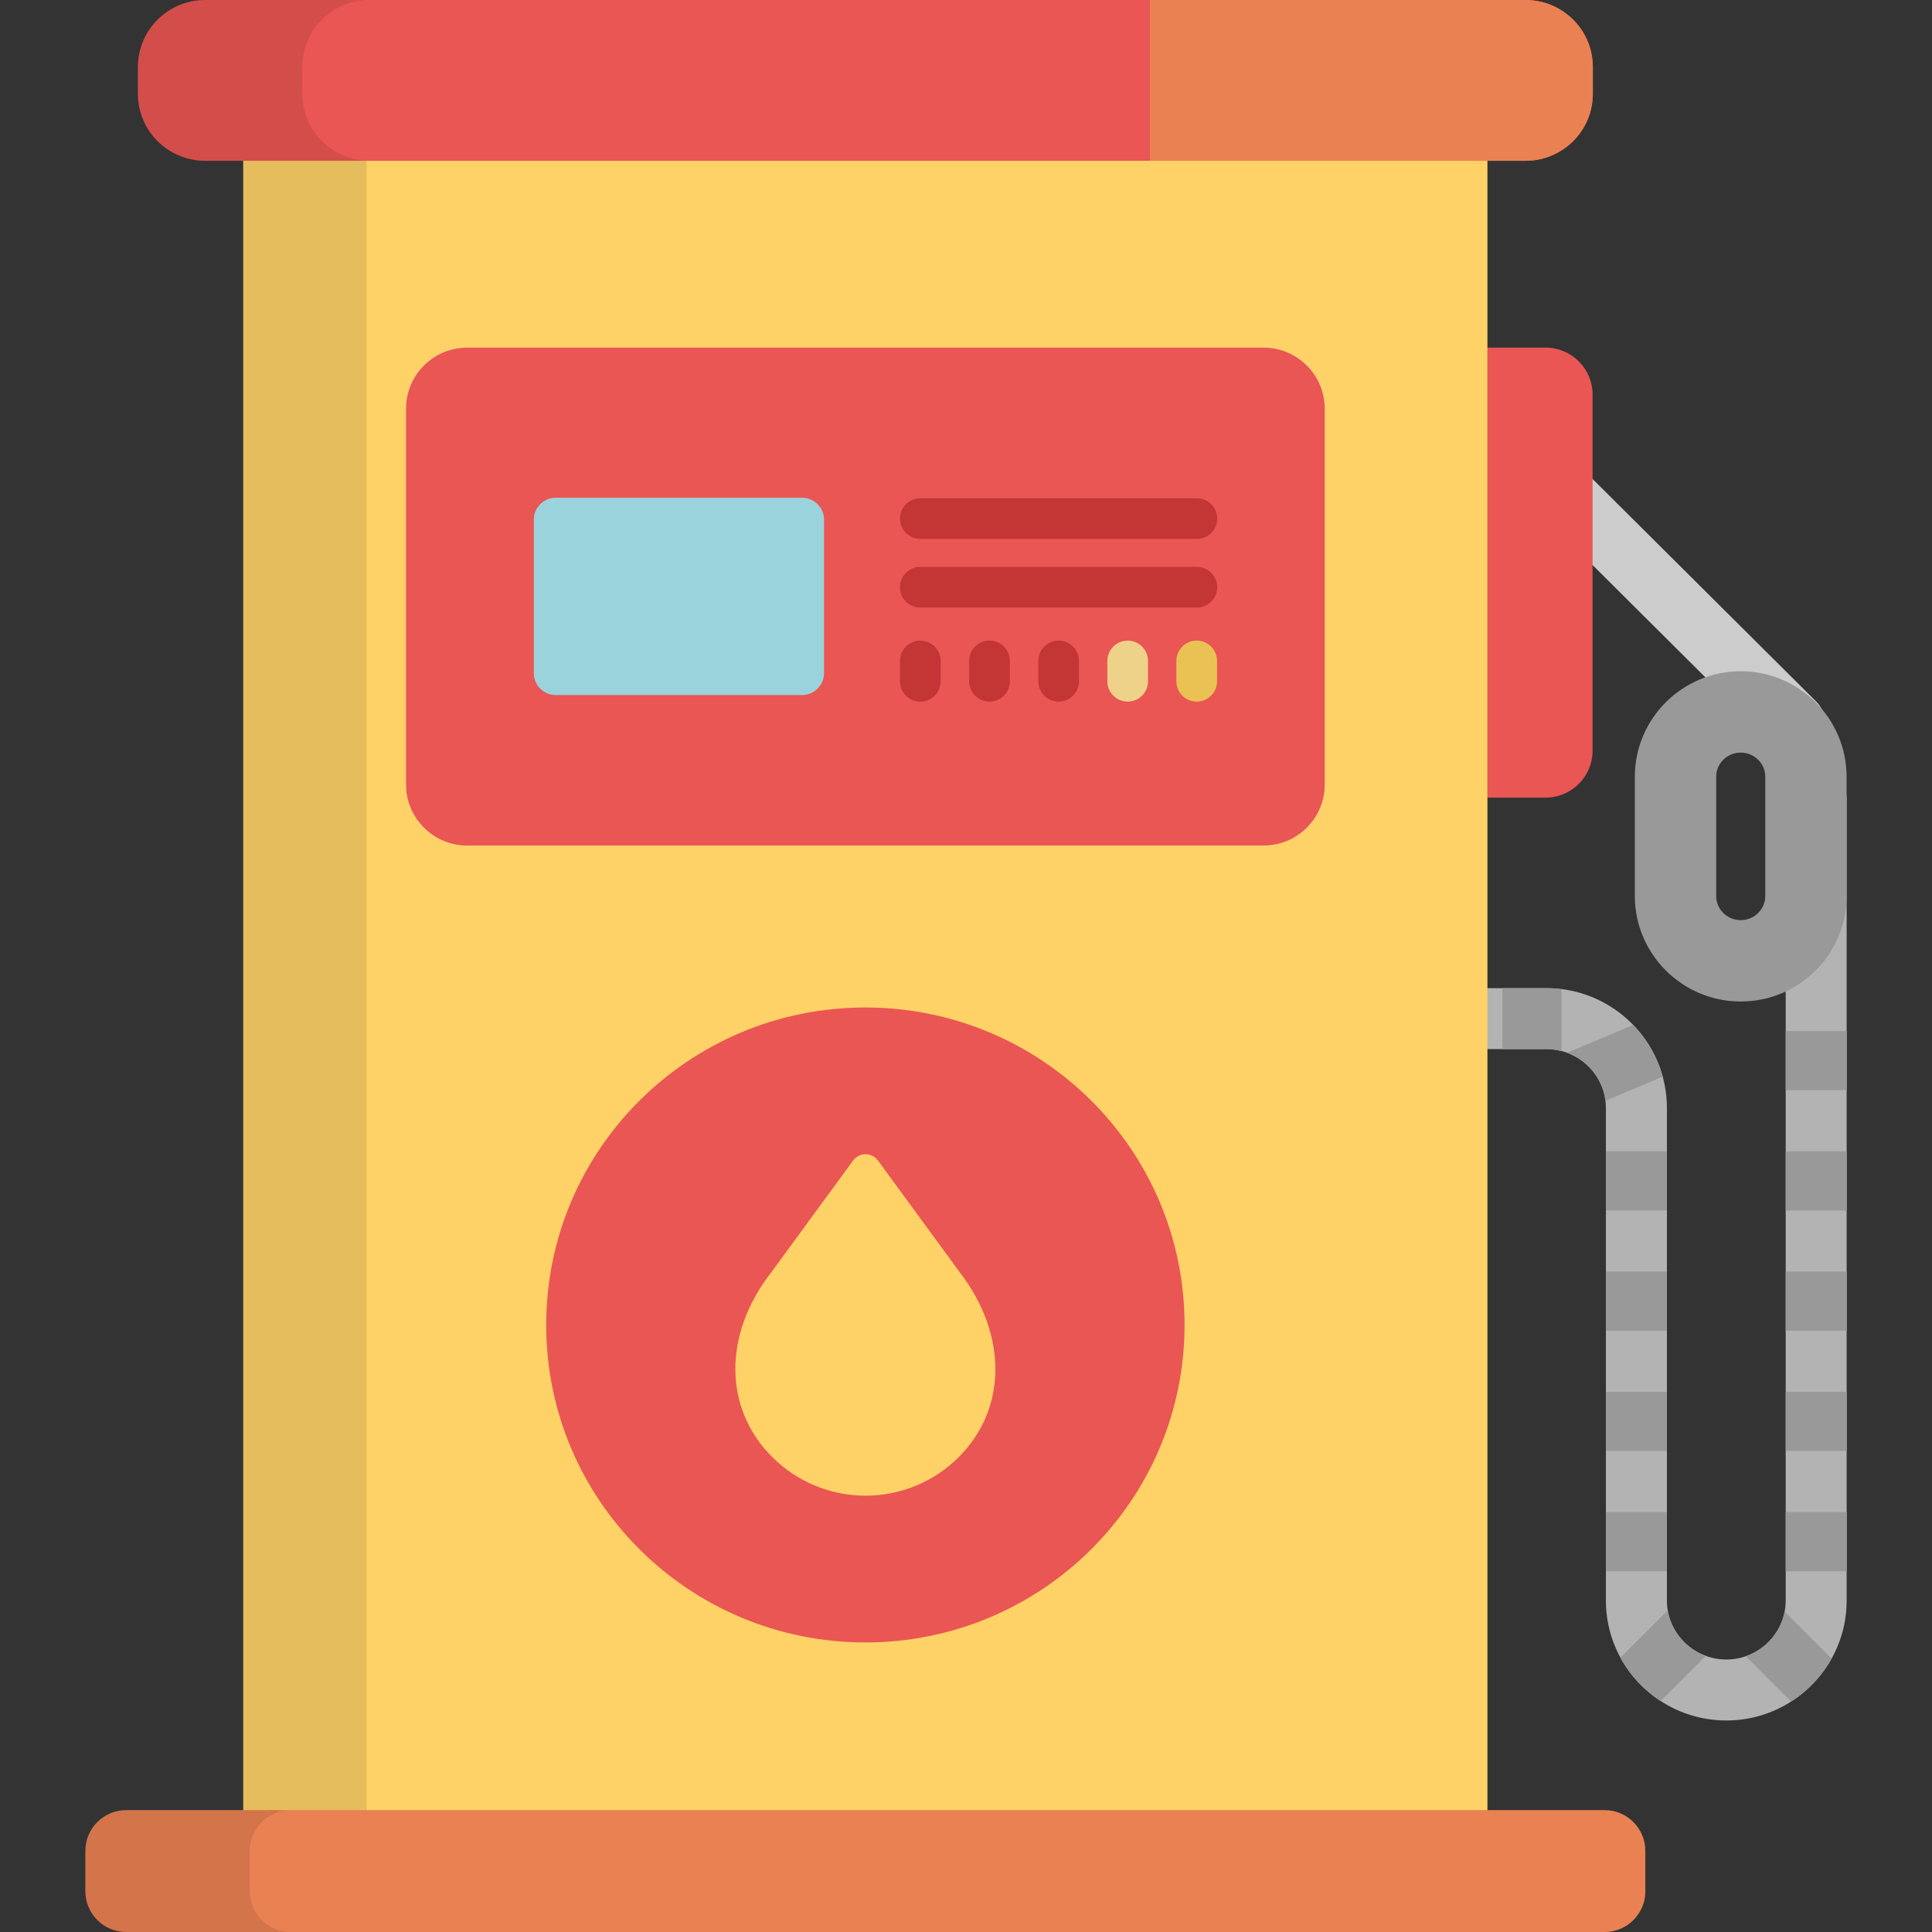 <svg width="48" height="48" viewBox="0 0 48 48" fill="none" xmlns="http://www.w3.org/2000/svg">
<rect x="0" y="0" width="48" height="48" fill="#333333" stroke="none"/>
<path d="M44.588 18.725C44.394 18.725 44.201 18.651 44.053 18.504L38.239 12.716C37.942 12.421 37.941 11.941 38.236 11.644C38.532 11.348 39.011 11.347 39.308 11.642L45.123 17.43C45.419 17.725 45.42 18.205 45.125 18.502C44.977 18.65 44.782 18.725 44.588 18.725Z" fill="#CCCCCC"/>
<path d="M45.122 19.094C44.704 19.094 44.365 19.433 44.365 19.852V39.766C44.365 40.573 43.703 41.23 42.889 41.23C42.075 41.23 41.414 40.573 41.414 39.766V27.529C41.414 25.886 40.072 24.55 38.422 24.55H35.719C35.3 24.55 34.961 24.889 34.961 25.308C34.961 25.726 35.3 26.065 35.719 26.065H38.422C39.236 26.065 39.898 26.722 39.898 27.529V39.766C39.898 41.409 41.24 42.745 42.889 42.745C44.538 42.745 45.88 41.409 45.88 39.766V19.852C45.88 19.433 45.541 19.094 45.122 19.094Z" fill="#B3B3B3"/>
<path d="M43.248 16.677C41.797 16.677 40.617 17.853 40.617 19.298V22.261C40.617 23.706 41.797 24.882 43.248 24.882C44.699 24.882 45.878 23.706 45.878 22.261V19.298C45.878 17.853 44.699 16.677 43.248 16.677ZM43.858 22.261C43.858 22.592 43.584 22.861 43.248 22.861C42.912 22.861 42.638 22.592 42.638 22.261V19.298C42.638 18.967 42.912 18.698 43.248 18.698C43.584 18.698 43.858 18.967 43.858 19.298V22.261Z" fill="#999999"/>
<path d="M38.396 8.636H36.949V19.817H38.396C39.042 19.817 39.567 19.295 39.567 18.652V9.801C39.567 9.158 39.043 8.636 38.396 8.636Z" fill="#EA5653"/>
<path d="M36.955 1.696H6.043V45.799H36.955V1.696Z" fill="#FFD267"/>
<path d="M21.5 40.806C25.879 40.806 29.43 37.275 29.43 32.918C29.43 28.562 25.879 25.031 21.5 25.031C17.12 25.031 13.57 28.562 13.57 32.918C13.57 37.275 17.12 40.806 21.5 40.806Z" fill="#EA5653"/>
<path d="M21.503 37.16C20.628 37.157 19.807 36.817 19.189 36.203C17.976 34.996 17.962 33.156 19.154 31.622L21.195 28.833C21.267 28.735 21.382 28.676 21.504 28.676C21.626 28.676 21.741 28.735 21.813 28.833L23.855 31.623C25.035 33.167 25.02 35.007 23.818 36.203C23.201 36.818 22.379 37.157 21.505 37.16C21.505 37.16 21.504 37.16 21.504 37.16C21.503 37.16 21.503 37.16 21.503 37.16Z" fill="#FFD267"/>
<path opacity="0.1" d="M9.11 1.696H6.043V45.799H9.11V1.696Z" fill="black"/>
<path d="M31.398 21.008C32.232 21.008 32.914 20.326 32.914 19.492V10.152C32.914 9.318 32.232 8.636 31.398 8.636H11.602C10.768 8.636 10.086 9.318 10.086 10.152V19.492C10.086 20.326 10.768 21.008 11.602 21.008H31.398Z" fill="white"/>
<path d="M31.398 21.008C32.232 21.008 32.914 20.326 32.914 19.492V10.152C32.914 9.318 32.232 8.636 31.398 8.636H11.602C10.768 8.636 10.086 9.318 10.086 10.152V19.492C10.086 20.326 10.768 21.008 11.602 21.008H31.398Z" fill="#EA5653"/>
<path d="M20.473 16.723C20.473 17.024 20.228 17.268 19.927 17.268H13.808C13.506 17.268 13.262 17.024 13.262 16.723V12.911C13.262 12.61 13.506 12.367 13.808 12.367H19.927C20.228 12.367 20.473 12.61 20.473 12.911V16.723Z" fill="#9BD3DD"/>
<path d="M29.736 13.389H22.865C22.586 13.389 22.36 13.163 22.36 12.884C22.36 12.605 22.586 12.379 22.865 12.379H29.736C30.015 12.379 30.241 12.605 30.241 12.884C30.241 13.163 30.015 13.389 29.736 13.389Z" fill="#C43535"/>
<path d="M29.736 15.095H22.864C22.585 15.095 22.359 14.869 22.359 14.59C22.359 14.311 22.586 14.084 22.864 14.084H29.736C30.015 14.084 30.241 14.311 30.241 14.59C30.241 14.869 30.015 15.095 29.736 15.095Z" fill="#C43535"/>
<path d="M22.864 17.432C22.585 17.432 22.359 17.205 22.359 16.926V16.421C22.359 16.142 22.586 15.916 22.864 15.916C23.144 15.916 23.37 16.142 23.37 16.421V16.926C23.37 17.205 23.144 17.432 22.864 17.432Z" fill="#C43535"/>
<path d="M24.583 17.431C24.304 17.431 24.078 17.205 24.078 16.926V16.421C24.078 16.142 24.305 15.915 24.583 15.915C24.863 15.915 25.089 16.142 25.089 16.421V16.926C25.089 17.205 24.863 17.431 24.583 17.431Z" fill="#C43535"/>
<path d="M26.302 17.431C26.023 17.431 25.797 17.205 25.797 16.926V16.421C25.797 16.142 26.023 15.915 26.302 15.915C26.581 15.915 26.807 16.142 26.807 16.421V16.926C26.807 17.205 26.581 17.431 26.302 17.431Z" fill="#C43535"/>
<path d="M28.017 17.431C27.738 17.431 27.512 17.205 27.512 16.926V16.421C27.512 16.142 27.738 15.916 28.017 15.916C28.296 15.916 28.522 16.142 28.522 16.421V16.926C28.522 17.205 28.296 17.431 28.017 17.431Z" fill="#EFD289"/>
<path d="M29.732 17.431C29.453 17.431 29.227 17.205 29.227 16.926V16.421C29.227 16.142 29.453 15.915 29.732 15.915C30.011 15.915 30.237 16.142 30.237 16.421V16.926C30.237 17.205 30.011 17.431 29.732 17.431Z" fill="#EAC253"/>
<path d="M45.883 28.604H44.367V30.073H45.883V28.604Z" fill="#999999"/>
<path d="M45.883 31.592H44.367V33.061H45.883V31.592Z" fill="#999999"/>
<path d="M45.883 34.58H44.367V36.049H45.883V34.58Z" fill="#999999"/>
<path d="M45.883 37.567H44.367V39.037H45.883V37.567Z" fill="#999999"/>
<path d="M43.371 41.148L44.499 42.276C44.918 42.009 45.265 41.641 45.508 41.206L44.339 40.038C44.24 40.557 43.865 40.979 43.371 41.148Z" fill="#999999"/>
<path d="M41.434 40.008L40.258 41.184C40.496 41.621 40.841 41.992 41.258 42.262L42.381 41.139C41.891 40.96 41.523 40.531 41.434 40.008Z" fill="#999999"/>
<path d="M45.883 25.616H44.367V27.086H45.883V25.616Z" fill="#999999"/>
<path d="M41.414 37.567H39.899V39.037H41.414V37.567Z" fill="#999999"/>
<path d="M41.414 34.58H39.899V36.049H41.414V34.58Z" fill="#999999"/>
<path d="M41.414 31.592H39.899V33.061H41.414V31.592Z" fill="#999999"/>
<path d="M41.414 28.604H39.899V30.073H41.414V28.604Z" fill="#999999"/>
<path d="M40.577 25.464L38.93 26.156C39.44 26.341 39.818 26.797 39.887 27.347L41.311 26.749C41.177 26.259 40.921 25.819 40.577 25.464Z" fill="#999999"/>
<path d="M37.324 24.55V26.066H38.423C38.551 26.066 38.675 26.084 38.794 26.114V24.573C38.672 24.558 38.549 24.55 38.423 24.55H37.324Z" fill="#999999"/>
<path d="M39.573 2.33C39.573 3.249 38.824 3.995 37.899 3.995H5.099C4.175 3.995 3.426 3.25 3.426 2.33V1.665C3.426 0.745 4.175 0 5.099 0H37.899C38.824 0 39.573 0.745 39.573 1.665V2.33Z" fill="#EA5653"/>
<path opacity="0.1" d="M7.511 2.33V1.665C7.511 0.745 8.26 0 9.185 0H5.099C4.175 0 3.426 0.745 3.426 1.665V2.33C3.426 3.249 4.175 3.995 5.099 3.995H9.185C8.26 3.995 7.511 3.249 7.511 2.33Z" fill="black"/>
<path d="M37.901 0H28.57V3.995H37.901C38.825 3.995 39.574 3.25 39.574 2.33V1.665C39.574 0.745 38.825 0 37.901 0Z" fill="#EA8153"/>
<path d="M40.879 46.989C40.879 47.545 40.424 48 39.868 48H3.132C2.576 48 2.121 47.545 2.121 46.989V45.983C2.121 45.427 2.576 44.972 3.132 44.972H39.868C40.424 44.972 40.878 45.427 40.878 45.983V46.989H40.879Z" fill="#EA8153"/>
<path opacity="0.1" d="M6.206 46.989V45.983C6.206 45.427 6.661 44.972 7.217 44.972H3.132C2.576 44.972 2.121 45.427 2.121 45.983V46.989C2.121 47.545 2.576 48 3.132 48H7.217C6.661 48 6.206 47.545 6.206 46.989Z" fill="black"/>
</svg>

